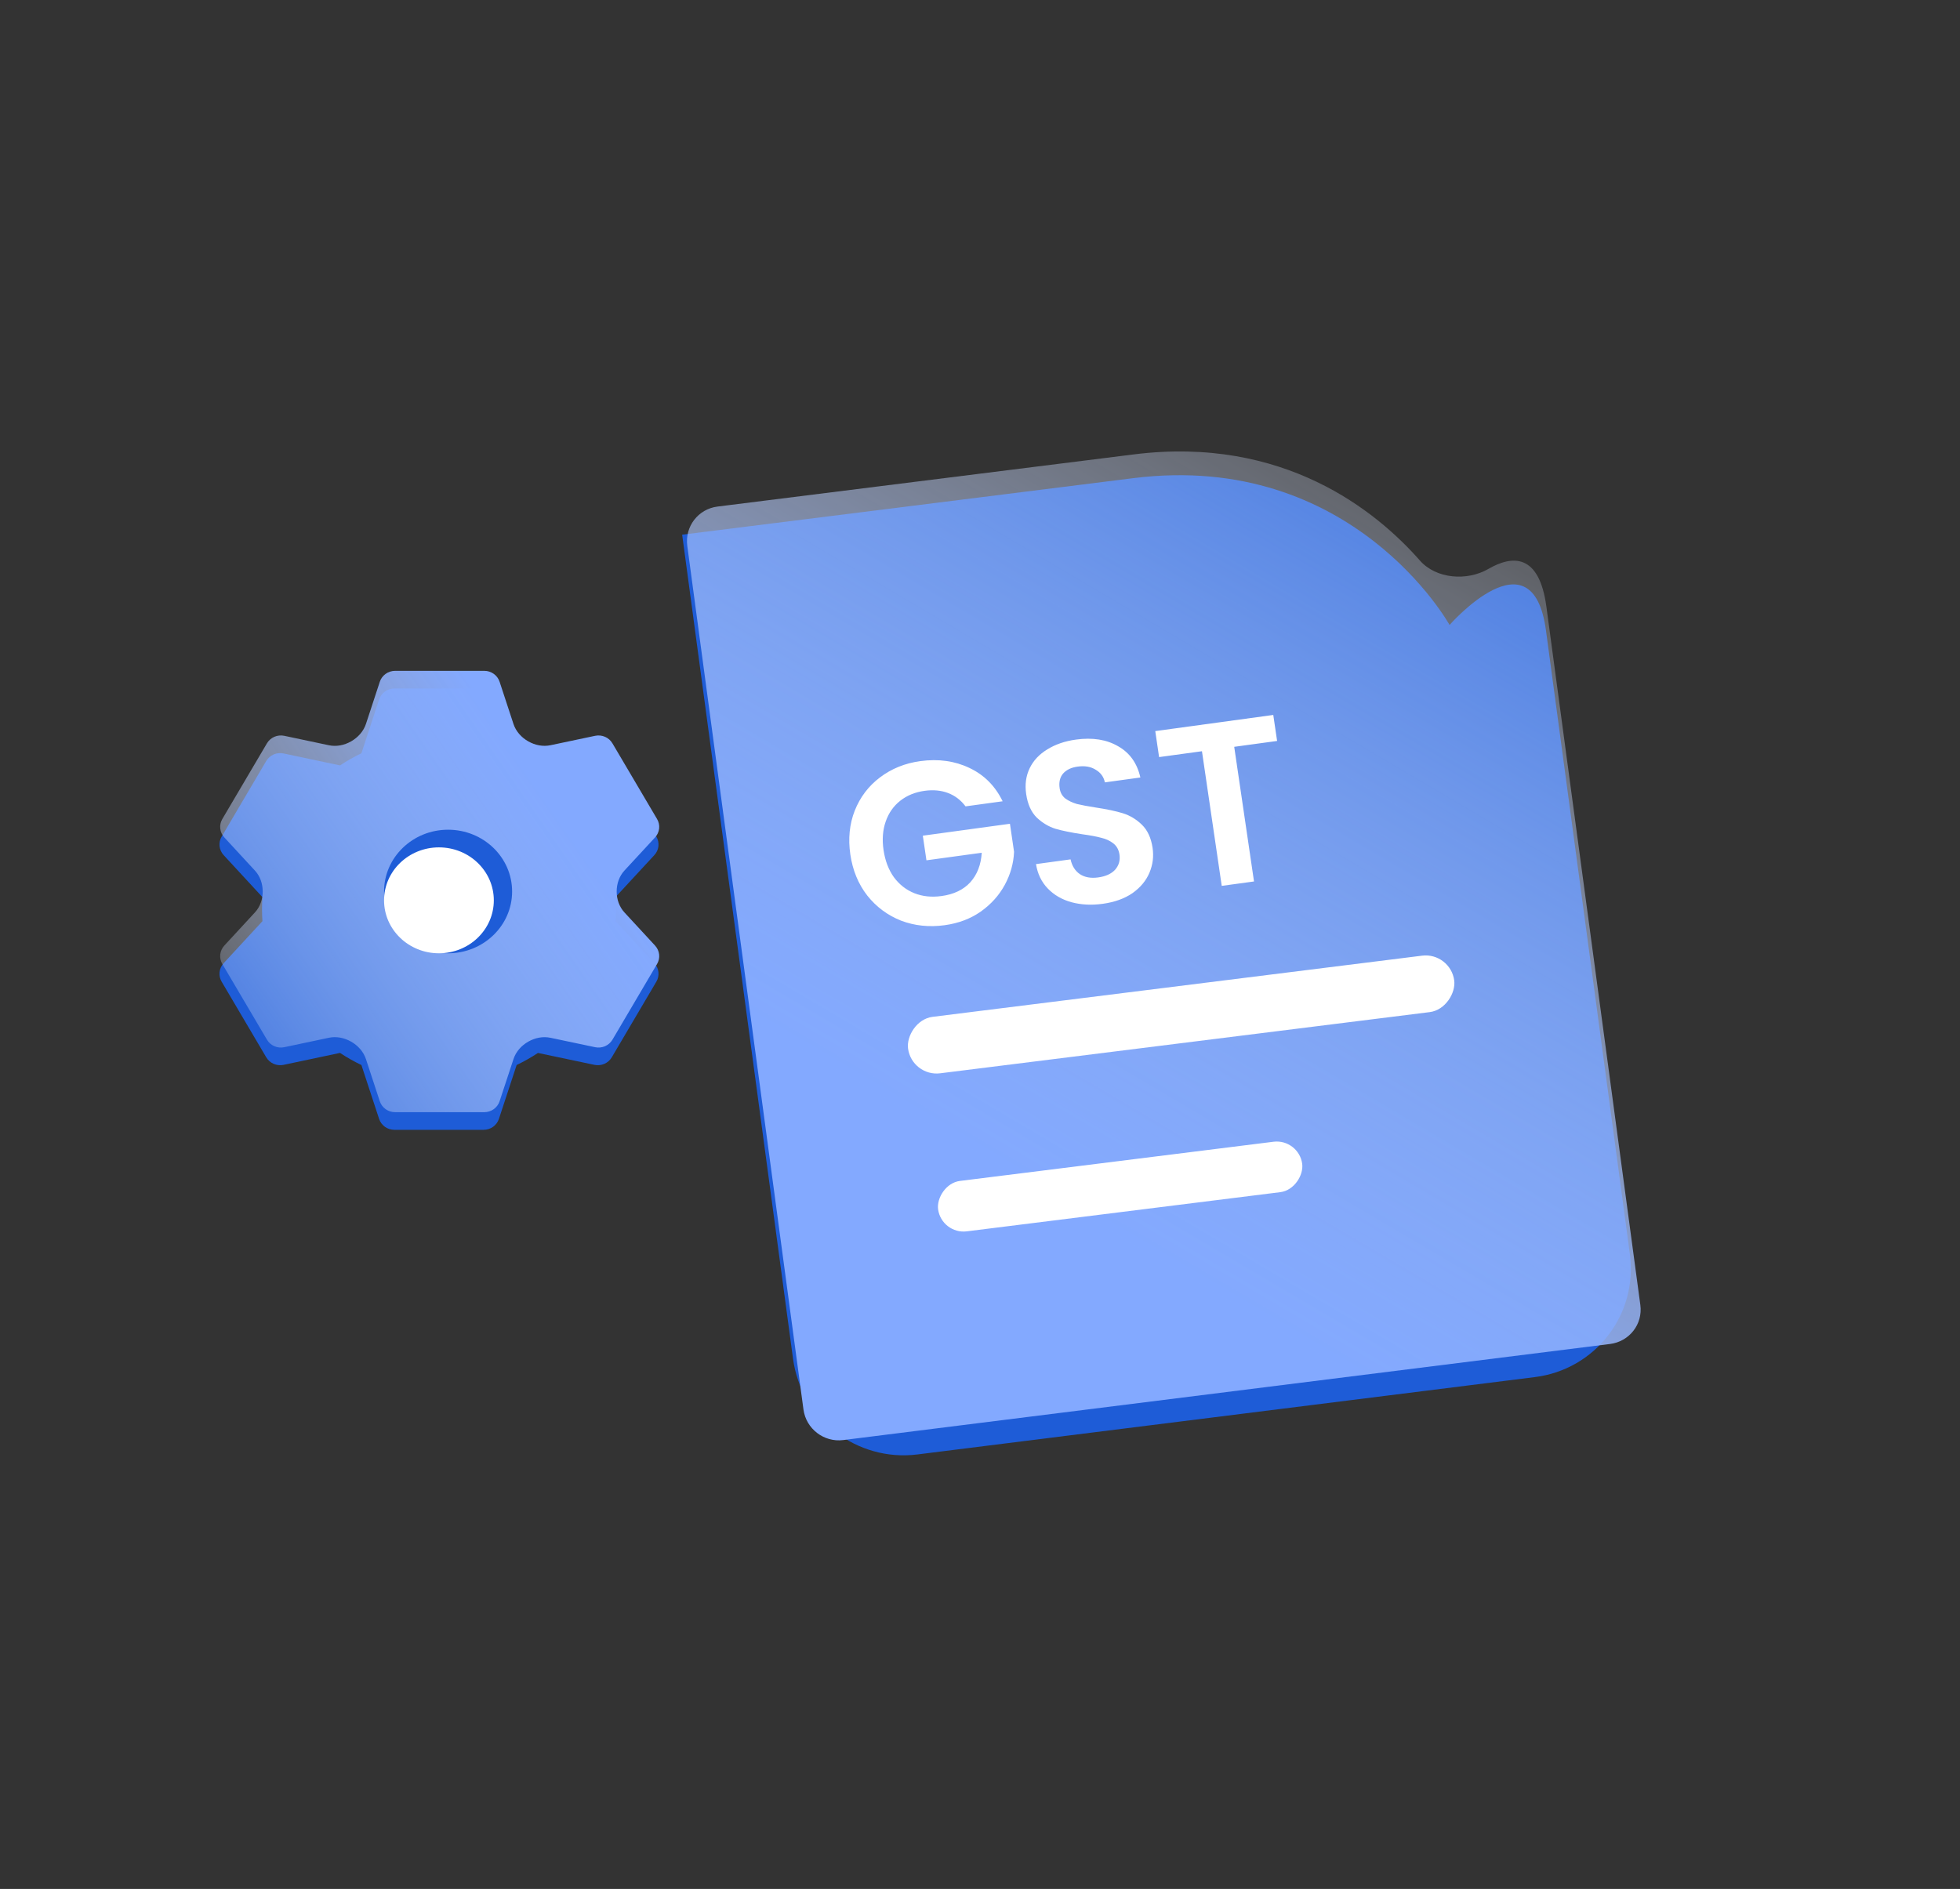 <svg width="111" height="107" viewBox="0 0 111 107" fill="none" xmlns="http://www.w3.org/2000/svg">
<rect x="0" y="0" width="111" height="107" fill="#333333" stroke="none"/>
<path fill-rule="evenodd" clip-rule="evenodd" d="M38.633 30.287L44.91 76.96C45.371 80.388 48.527 82.819 51.959 82.388L86.923 78.007C90.355 77.577 92.765 74.463 92.304 71.035C90.89 60.52 88.117 39.907 87.553 35.714C86.789 30.031 82.093 35.401 82.093 35.401C82.093 35.401 76.62 25.527 64.186 27.085C51.751 28.643 38.633 30.287 38.633 30.287Z" fill="#1E5CD7"/>
<path fill-rule="evenodd" clip-rule="evenodd" d="M40.633 28.695C39.538 28.832 38.776 29.83 38.923 30.924L45.502 79.84C45.649 80.935 46.657 81.711 47.753 81.574L91.176 76.132C92.272 75.995 93.044 75.016 92.897 73.921C91.879 66.353 88.233 39.248 87.577 34.369C87.167 31.322 85.627 31.452 84.287 32.229C83.088 32.923 81.335 32.8 80.414 31.753C77.941 28.94 72.697 24.677 64.209 25.74C54.684 26.934 44.757 28.178 40.633 28.695Z" fill="url(#paint0_linear_13421_107087)"/>
<path d="M54.681 45.677C54.416 45.323 54.086 45.071 53.691 44.921C53.296 44.771 52.855 44.73 52.368 44.796C51.828 44.87 51.367 45.057 50.985 45.358C50.603 45.658 50.328 46.051 50.16 46.535C49.991 47.019 49.95 47.556 50.037 48.148C50.126 48.756 50.322 49.27 50.623 49.69C50.933 50.109 51.319 50.41 51.781 50.596C52.243 50.781 52.758 50.834 53.323 50.757C54.019 50.662 54.562 50.401 54.953 49.975C55.342 49.541 55.557 48.984 55.599 48.304L52.467 48.733L52.262 47.338L57.196 46.663L57.429 48.253C57.401 48.904 57.226 49.527 56.905 50.12C56.584 50.714 56.13 51.22 55.543 51.637C54.964 52.044 54.282 52.301 53.499 52.409C52.62 52.529 51.795 52.442 51.024 52.149C50.261 51.845 49.623 51.37 49.11 50.722C48.606 50.072 48.289 49.3 48.157 48.405C48.026 47.51 48.108 46.682 48.405 45.924C48.71 45.155 49.186 44.527 49.833 44.039C50.488 43.542 51.25 43.233 52.121 43.114C53.148 42.974 54.077 43.104 54.908 43.504C55.738 43.896 56.362 44.524 56.782 45.389L54.681 45.677ZM62.45 51.197C61.815 51.284 61.225 51.254 60.679 51.107C60.143 50.959 59.696 50.7 59.34 50.332C58.985 49.964 58.761 49.503 58.671 48.948L60.629 48.68C60.71 49.05 60.884 49.328 61.151 49.513C61.426 49.697 61.773 49.76 62.191 49.703C62.617 49.645 62.938 49.499 63.152 49.266C63.365 49.024 63.447 48.737 63.399 48.407C63.359 48.138 63.244 47.927 63.053 47.776C62.862 47.625 62.633 47.519 62.367 47.458C62.108 47.387 61.752 47.32 61.299 47.258C60.682 47.165 60.174 47.062 59.776 46.948C59.384 46.824 59.029 46.611 58.71 46.309C58.397 45.997 58.199 45.554 58.115 44.981C58.036 44.442 58.102 43.954 58.313 43.517C58.524 43.08 58.858 42.724 59.314 42.449C59.77 42.165 60.311 41.98 60.937 41.894C61.877 41.766 62.672 41.892 63.323 42.273C63.981 42.644 64.401 43.234 64.582 44.042L62.572 44.318C62.508 44.007 62.336 43.769 62.054 43.604C61.78 43.428 61.438 43.369 61.029 43.425C60.672 43.474 60.398 43.604 60.208 43.816C60.026 44.028 59.96 44.307 60.011 44.655C60.047 44.898 60.155 45.092 60.336 45.235C60.525 45.369 60.744 45.472 60.994 45.544C61.252 45.606 61.608 45.673 62.062 45.744C62.679 45.837 63.188 45.944 63.588 46.067C63.987 46.19 64.348 46.406 64.668 46.717C64.989 47.028 65.191 47.466 65.274 48.031C65.346 48.518 65.286 48.987 65.095 49.439C64.904 49.89 64.583 50.276 64.133 50.594C63.681 50.904 63.12 51.105 62.45 51.197ZM72.109 40.499L72.326 41.972L69.897 42.304L71.018 49.931L69.19 50.181L68.07 42.554L65.642 42.886L65.426 41.413L72.109 40.499Z" fill="white"/>
<rect width="31.179" height="3.227" rx="1.614" transform="matrix(-0.992 0.124 0.133 0.991 82.141 53.934)" fill="white"/>
<rect width="20.786" height="2.882" rx="1.441" transform="matrix(-0.992 0.124 0.133 0.991 73.555 64.496)" fill="white"/>
<path d="M27.388 39C27.581 39 27.768 39.06 27.924 39.171C28.08 39.283 28.196 39.44 28.255 39.62L29.258 42.671C29.678 42.873 30.081 43.1 30.466 43.355L33.666 42.68C33.855 42.641 34.051 42.661 34.227 42.738C34.404 42.815 34.55 42.945 34.646 43.109L37.172 47.393C37.269 47.557 37.309 47.746 37.289 47.934C37.268 48.123 37.187 48.299 37.057 48.439L34.861 50.814C34.893 51.27 34.893 51.727 34.861 52.182L37.057 54.561C37.187 54.701 37.268 54.877 37.289 55.066C37.309 55.254 37.269 55.443 37.172 55.607L34.646 59.893C34.55 60.056 34.403 60.186 34.227 60.263C34.051 60.339 33.854 60.359 33.666 60.32L30.466 59.645C30.083 59.898 29.678 60.127 29.259 60.329L28.255 63.38C28.196 63.56 28.08 63.717 27.924 63.829C27.768 63.94 27.581 64 27.388 64H22.336C22.143 64 21.955 63.94 21.799 63.829C21.643 63.717 21.528 63.56 21.469 63.38L20.468 60.33C20.048 60.129 19.643 59.9 19.256 59.643L16.058 60.32C15.869 60.359 15.673 60.339 15.496 60.262C15.32 60.185 15.174 60.055 15.077 59.891L12.552 55.607C12.455 55.443 12.414 55.254 12.435 55.066C12.456 54.877 12.537 54.701 12.666 54.561L14.862 52.182C14.831 51.728 14.831 51.272 14.862 50.818L12.666 48.439C12.537 48.299 12.456 48.123 12.435 47.934C12.414 47.746 12.455 47.557 12.552 47.393L15.077 43.107C15.174 42.944 15.321 42.814 15.497 42.737C15.673 42.661 15.869 42.641 16.058 42.68L19.256 43.357C19.642 43.102 20.047 42.871 20.468 42.67L21.47 39.62C21.529 39.44 21.645 39.284 21.8 39.172C21.955 39.061 22.142 39.001 22.334 39H27.388ZM24.862 46.143C26.312 46.143 27.702 46.707 28.728 47.712C29.753 48.717 30.329 50.079 30.329 51.5C30.329 52.921 29.753 54.283 28.728 55.288C27.702 56.293 26.312 56.857 24.862 56.857C23.412 56.857 22.021 56.293 20.996 55.288C19.971 54.283 19.395 52.921 19.395 51.5C19.395 50.079 19.971 48.717 20.996 47.712C22.021 46.707 23.412 46.143 24.862 46.143ZM24.862 47.929C23.895 47.929 22.968 48.305 22.285 48.975C21.601 49.644 21.217 50.553 21.217 51.5C21.217 52.447 21.601 53.356 22.285 54.025C22.968 54.695 23.895 55.071 24.862 55.071C25.828 55.071 26.756 54.695 27.439 54.025C28.123 53.356 28.507 52.447 28.507 51.5C28.507 50.553 28.123 49.644 27.439 48.975C26.756 48.305 25.828 47.929 24.862 47.929Z" fill="#1E5CD7"/>
<path d="M27.427 38C27.62 38 27.808 38.06 27.963 38.171C28.119 38.283 28.235 38.44 28.294 38.62L29.078 41.006C29.218 41.431 29.53 41.776 29.919 41.996C30.303 42.213 30.748 42.304 31.179 42.213L33.705 41.68C33.894 41.641 34.09 41.661 34.266 41.738C34.443 41.815 34.589 41.945 34.685 42.109L37.211 46.393C37.308 46.557 37.349 46.746 37.328 46.934C37.307 47.123 37.226 47.299 37.096 47.439L35.365 49.312C35.069 49.632 34.924 50.062 34.924 50.499C34.924 50.935 35.068 51.364 35.364 51.685L37.096 53.561C37.226 53.701 37.307 53.877 37.328 54.066C37.349 54.254 37.308 54.443 37.211 54.607L34.685 58.893C34.589 59.056 34.442 59.186 34.266 59.263C34.09 59.339 33.893 59.359 33.705 59.32L31.178 58.787C30.747 58.696 30.303 58.786 29.92 59.003C29.531 59.224 29.219 59.568 29.08 59.993L28.294 62.38C28.235 62.56 28.119 62.717 27.963 62.829C27.808 62.94 27.62 63 27.427 63H22.375C22.182 63 21.994 62.94 21.838 62.829C21.682 62.717 21.567 62.56 21.508 62.38L20.726 59.999C20.586 59.572 20.274 59.226 19.883 59.004C19.499 58.786 19.052 58.694 18.619 58.786L16.097 59.32C15.908 59.359 15.712 59.339 15.535 59.262C15.359 59.185 15.213 59.055 15.117 58.891L12.591 54.607C12.494 54.443 12.453 54.254 12.474 54.066C12.495 53.877 12.576 53.701 12.706 53.561L14.438 51.684C14.734 51.364 14.878 50.936 14.878 50.5C14.878 50.064 14.734 49.636 14.438 49.316L12.706 47.439C12.576 47.299 12.495 47.123 12.474 46.934C12.453 46.746 12.494 46.557 12.591 46.393L15.117 42.107C15.213 41.944 15.36 41.814 15.536 41.737C15.712 41.661 15.908 41.641 16.097 41.68L18.62 42.214C19.052 42.306 19.498 42.215 19.882 41.997C20.273 41.774 20.587 41.428 20.727 41.001L21.509 38.62C21.568 38.44 21.683 38.284 21.839 38.172C21.994 38.061 22.181 38.001 22.373 38H27.427ZM24.901 45.143C26.351 45.143 27.741 45.707 28.767 46.712C29.792 47.717 30.368 49.079 30.368 50.5C30.368 51.921 29.792 53.283 28.767 54.288C27.741 55.293 26.351 55.857 24.901 55.857C23.451 55.857 22.06 55.293 21.035 54.288C20.01 53.283 19.434 51.921 19.434 50.5C19.434 49.079 20.01 47.717 21.035 46.712C22.06 45.707 23.451 45.143 24.901 45.143ZM24.901 46.929C23.934 46.929 23.007 47.305 22.324 47.975C21.64 48.644 21.256 49.553 21.256 50.5C21.256 51.447 21.64 52.356 22.324 53.025C23.007 53.695 23.934 54.071 24.901 54.071C25.868 54.071 26.795 53.695 27.478 53.025C28.162 52.356 28.546 51.447 28.546 50.5C28.546 49.553 28.162 48.644 27.478 47.975C26.795 47.305 25.868 46.929 24.901 46.929Z" fill="url(#paint1_linear_13421_107087)"/>
<ellipse cx="25.376" cy="50.5" rx="3.626" ry="3.5" fill="#1E5CD7"/>
<ellipse cx="24.858" cy="51" rx="3.108" ry="3" fill="white"/>
<defs>
<linearGradient id="paint0_linear_13421_107087" x1="30.01" y1="50.752" x2="60.777" y2="-1.437" gradientUnits="userSpaceOnUse">
<stop stop-color="#83A9FF"/>
<stop offset="1" stop-color="white" stop-opacity="0"/>
</linearGradient>
<linearGradient id="paint1_linear_13421_107087" x1="22.053" y1="31.993" x2="-2.232" y2="48.799" gradientUnits="userSpaceOnUse">
<stop stop-color="#83A9FF"/>
<stop offset="1" stop-color="white" stop-opacity="0"/>
</linearGradient>
</defs>
</svg>
